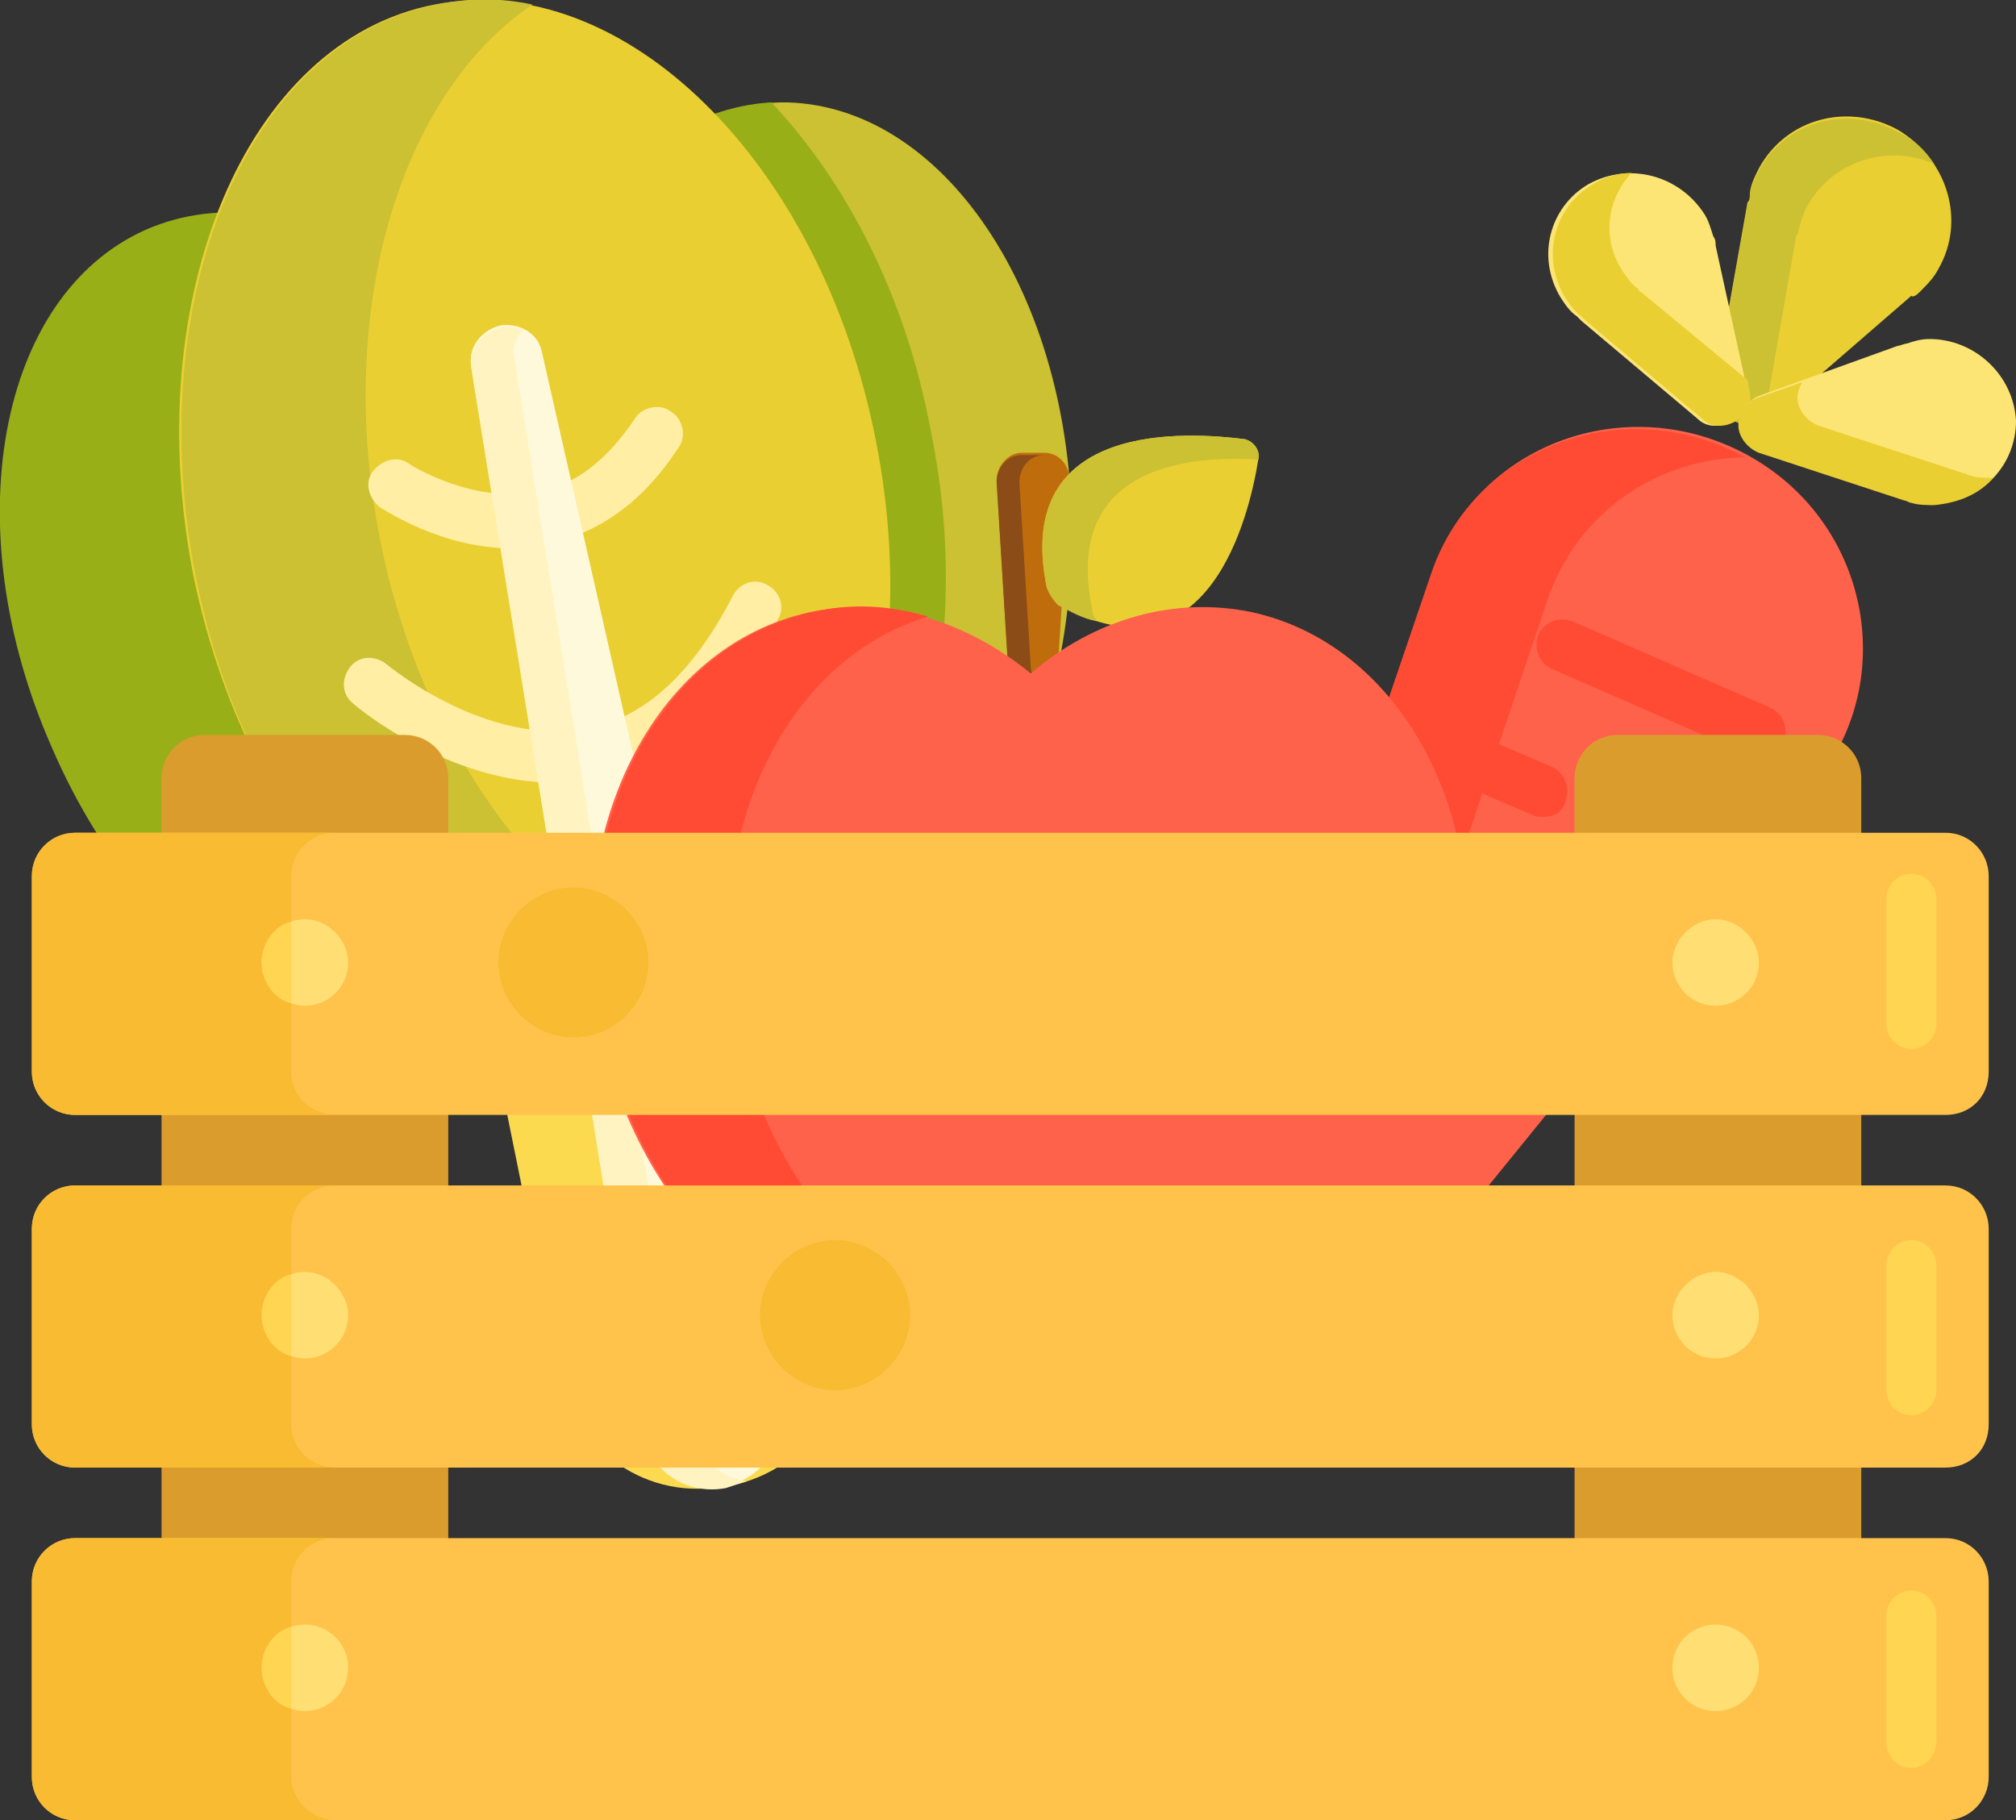 <?xml version="1.0" encoding="utf-8"?>
<!-- Generator: Adobe Illustrator 20.0.0, SVG Export Plug-In . SVG Version: 6.00 Build 0)  -->
<svg version="1.1" id="Capa_1" xmlns="http://www.w3.org/2000/svg" xmlns:xlink="http://www.w3.org/1999/xlink" x="0px" y="0px"
	 viewBox="0 0 88.6 80" style="enable-background:new 0 0 88.6 80;" xml:space="preserve">
<rect x="0" y="0" width="88.6" height="80" fill="#333333" stroke="none"/>
<style type="text/css">
	.st0{fill:#FCDA4F;}
	.st1{fill:#CCC033;}
	.st2{fill:#99AF17;}
	.st3{fill:#EACF32;}
	.st4{fill:#FFEEA4;}
	.st5{fill:#FFF9DC;}
	.st6{fill:#FFF4C1;}
	.st7{fill:#FF624B;}
	.st8{fill:#FF4B34;}
	.st9{fill:#FCE575;}
	.st10{fill:#BF6C0D;}
	.st11{fill:#8C4C17;}
	.st12{fill:#DB9C2E;}
	.st13{fill:#FFC34C;}
	.st14{fill:#FFD551;}
	.st15{fill:#FFDF74;}
	.st16{fill:#F9BB32;}
</style>
<path class="st0" d="M32,65.3l0.1,0c3.4-0.7,5.6-3.9,4.9-7.3l-3.5-17.8l-6.2,1.2L32,65.3z"/>
<path class="st1" d="M34.6,4.5c-7.1-0.1-13.1,8.3-13.3,18.9C21,34.1,26.6,42.8,33.8,42.9S46.9,34.6,47.1,24
	C47.3,13.4,41.7,4.7,34.6,4.5z"/>
<path class="st2" d="M40.9,18.9C39.8,13,37.2,8,33.9,4.5c-7,0.4-12.6,9-12.7,19.4c0,10.2,5.3,18.5,12.1,18.9
	C39.7,39.5,43.1,29.6,40.9,18.9z"/>
<path class="st0" d="M32,65.3l-0.1,0c-3.4,0.7-6.6-1.5-7.3-4.9L21,42.6l6.2-1.2L32,65.3z"/>
<path class="st2" d="M26,22.5C21.7,12.8,13,7.2,6.4,10.1C-0.1,13-2,23.2,2.3,32.9c4.2,9.7,13,15.3,19.5,12.4S30.2,32.2,26,22.5z"/>
<path class="st3" d="M38.5,19.4C36.1,7.1,27.4-1.4,19.1,0.2c-8.3,1.6-13,12.9-10.6,25.1C11,37.5,19.6,46.1,27.9,44.5
	C36.2,42.8,40.9,31.6,38.5,19.4z"/>
<path class="st1" d="M16.7,23.7c-2-10.1,0.9-19.6,6.7-23.5c-1.4-0.3-2.8-0.3-4.2,0c-8.3,1.6-13,12.9-10.6,25.1
	C11,37.5,19.6,46.1,27.9,44.5c1.4-0.3,2.7-0.8,3.9-1.6C25,41.5,18.7,33.8,16.7,23.7z"/>
<path class="st4" d="M22.5,24.1c-3.1,0-5.6-1.7-5.8-1.8c-0.5-0.4-0.7-1.1-0.3-1.6c0.4-0.5,1.1-0.7,1.6-0.3c0,0,2.8,1.8,5.7,1.2
	c1.6-0.3,3-1.4,4.2-3.2c0.3-0.5,1.1-0.7,1.6-0.3c0.5,0.3,0.7,1.1,0.3,1.6c-1.5,2.3-3.4,3.7-5.7,4.2C23.6,24,23.1,24.1,22.5,24.1z"/>
<path class="st4" d="M24.4,34.4c-4.7,0-8.7-3.3-8.9-3.5c-0.5-0.4-0.5-1.1-0.1-1.6c0.4-0.5,1.1-0.5,1.6-0.1c0,0,4.4,3.7,8.9,2.8
	c2.5-0.5,4.6-2.5,6.3-5.8c0.3-0.6,1-0.8,1.5-0.5c0.6,0.3,0.8,1,0.5,1.5c-2,4-4.6,6.3-7.9,7C25.7,34.3,25,34.4,24.4,34.4z"/>
<path class="st5" d="M23.8,15.4c-0.2-0.8-1-1.2-1.8-1.1c-0.8,0.2-1.4,0.9-1.3,1.7l7.6,47c0,0.1,0.1,0.2,0.1,0.3
	c0.4,1.4,1.9,2.3,3.5,2c0,0,0,0,0,0c0,0,0,0,0,0c1.5-0.3,2.6-1.7,2.4-3.2c0-0.1,0-0.2,0-0.4L23.8,15.4z"/>
<path class="st6" d="M30.3,63c-0.1-0.1-0.1-0.2-0.1-0.3l-7.6-47c-0.1-0.4,0.1-0.9,0.4-1.2c-0.3-0.1-0.6-0.2-1-0.1
	c-0.8,0.2-1.4,0.9-1.3,1.7l7.6,47c0,0.1,0.1,0.2,0.1,0.3c0.4,1.4,1.9,2.3,3.5,2c0,0,0,0,0,0c0,0,0,0,0,0c0.3-0.1,0.6-0.2,0.9-0.3
	C31.7,64.9,30.6,64.1,30.3,63z"/>
<path class="st7" d="M55.3,58.7c-1.8-1-2.7-3.2-2-5.1L63,25.1c1.9-5.6,8.5-8,13.8-5.1s6.7,9.8,3,14.4l-19,23.4
	C59.4,59.3,57.1,59.7,55.3,58.7z"/>
<path class="st3" d="M84.4,12.8L84.4,12.8c0.3-0.3,0.6-0.6,0.8-1c1.2-2.1,0.4-4.8-1.8-6.1c-2.2-1.2-4.9-0.5-6.1,1.7
	c-0.2,0.4-0.4,0.8-0.4,1.2h0l0,0c0,0.1,0,0.2-0.1,0.3l-1.4,7.9c-0.1,0.7,0.2,1.3,0.8,1.6c0.6,0.3,1.3,0.3,1.8-0.2l6-5.2
	C84.1,13.1,84.3,12.9,84.4,12.8L84.4,12.8z"/>
<g>
	<path class="st8" d="M63.1,47.9c-0.2,0-0.3,0-0.5-0.1l-4.9-2.1c-0.6-0.3-0.8-0.9-0.6-1.5c0.3-0.6,0.9-0.8,1.5-0.6l4.9,2.1
		c0.6,0.3,0.8,0.9,0.6,1.5C64,47.6,63.5,47.9,63.1,47.9z"/>
	<path class="st8" d="M70.3,44.2c-0.2,0-0.3,0-0.5-0.1l-6.3-2.8c-0.6-0.3-0.8-0.9-0.6-1.5s0.9-0.8,1.5-0.6l6.3,2.8
		c0.6,0.3,0.8,0.9,0.6,1.5C71.2,43.9,70.8,44.2,70.3,44.2z"/>
	<path class="st8" d="M67.8,35.9c-0.2,0-0.3,0-0.5-0.1l-4.9-2.1c-0.6-0.3-0.8-0.9-0.6-1.5c0.3-0.6,0.9-0.8,1.5-0.6l4.9,2.1
		c0.6,0.3,0.8,0.9,0.6,1.5C68.7,35.7,68.3,35.9,67.8,35.9z"/>
	<path class="st8" d="M77.4,33.3c-0.2,0-0.3,0-0.5-0.1l-8.7-3.8c-0.6-0.3-0.8-0.9-0.6-1.5c0.3-0.6,0.9-0.8,1.5-0.6l8.7,3.8
		c0.6,0.3,0.8,0.9,0.6,1.5C78.3,33.1,77.9,33.3,77.4,33.3z"/>
</g>
<path class="st1" d="M77.5,18.6C77.5,18.6,77.5,18.6,77.5,18.6l1.4-8c0-0.1,0-0.2,0.1-0.3l0,0h0c0.1-0.4,0.2-0.8,0.4-1.2
	c1.1-2,3.5-2.8,5.6-1.9c-0.4-0.6-0.9-1.1-1.6-1.4c-2.2-1.2-4.9-0.5-6.1,1.7c-0.2,0.4-0.4,0.8-0.4,1.2l0,0l0,0c0,0.1,0,0.2-0.1,0.3
	l-1.4,7.9c-0.1,0.7,0.2,1.3,0.8,1.6C76.6,18.7,77,18.8,77.5,18.6z"/>
<path class="st9" d="M76.8,17.2l-1.4-6.4c0-0.1,0-0.3-0.1-0.4l0,0h0c-0.1-0.3-0.2-0.7-0.4-1c-1.1-1.7-3.3-2.3-5.1-1.3
	c-1.7,1-2.3,3.2-1.2,5c0.2,0.3,0.4,0.6,0.7,0.8l0,0l0,0c0.1,0.1,0.1,0.1,0.2,0.2l5.1,4.3c0.4,0.4,1,0.4,1.5,0.1
	C76.7,18.3,76.9,17.8,76.8,17.2z"/>
<path class="st3" d="M72.2,12.9c-0.1-0.1-0.2-0.1-0.2-0.2l0,0l0,0c-0.3-0.2-0.5-0.5-0.7-0.8c-0.9-1.4-0.7-3.1,0.4-4.3
	c-0.6,0-1.2,0.2-1.7,0.5c-1.7,1-2.3,3.2-1.2,5c0.2,0.3,0.4,0.6,0.7,0.8l0,0l0,0c0.1,0.1,0.1,0.1,0.2,0.2l5.1,4.3
	c0.4,0.4,1,0.4,1.5,0.1c0.5-0.3,0.7-0.8,0.6-1.3l-0.1-0.5L72.2,12.9z"/>
<path class="st9" d="M88.6,18.5c-0.1-2-1.8-3.6-3.8-3.6c-0.4,0-0.7,0.1-1,0.2v0l0,0c-0.1,0-0.3,0.1-0.4,0.1l-6.1,2.2
	c-0.5,0.2-0.8,0.7-0.8,1.2c0,0.5,0.4,1,0.9,1.2l6.4,2.1c0.1,0,0.2,0.1,0.3,0.1l0,0v0c0.3,0.1,0.7,0.1,1,0.1
	C87,22.1,88.6,20.5,88.6,18.5z"/>
<path class="st3" d="M87.6,21c-0.4,0-0.7,0-1-0.1v0l0,0c-0.1,0-0.2-0.1-0.3-0.1l-6.4-2.1C79.4,18.5,79,18,79,17.5
	c0-0.3,0.1-0.5,0.2-0.7l-2,0.7c-0.5,0.2-0.8,0.7-0.8,1.2c0,0.5,0.4,1,0.9,1.2l6.4,2.1c0.1,0,0.2,0.1,0.3,0.1l0,0v0
	c0.3,0.1,0.7,0.1,1,0.1C86.1,22.1,87,21.7,87.6,21C87.6,21,87.6,21,87.6,21z"/>
<path class="st8" d="M58.4,54.9L68,26.4c1.3-3.9,4.9-6.3,8.8-6.3c0,0-0.1,0-0.1,0c-5.3-2.9-11.9-0.5-13.8,5.1l-9.7,28.5
	c-0.7,1.9,0.2,4.1,2,5.1c1.2,0.7,2.6,0.7,3.8,0.2C58.2,57.8,57.9,56.3,58.4,54.9z"/>
<path class="st10" d="M45.4,30.3c-0.6,0-1-0.5-1.1-1.1l-0.5-8.1c0-0.6,0.5-1.2,1.1-1.2h1c0.6,0,1.1,0.5,1.1,1.2l-0.5,8.1
	C46.4,29.9,46,30.3,45.4,30.3z"/>
<path class="st3" d="M46.6,26.6c6.5,3.6,8.3-3.9,8.7-6.4c0.1-0.4-0.2-0.8-0.6-0.9c-2.4-0.3-10.2-0.9-8.7,6.5
	C46.1,26.1,46.3,26.4,46.6,26.6z"/>
<path class="st11" d="M45.3,29.3l-0.5-8.1c0-0.6,0.4-1.2,1.1-1.2c0,0,0,0,0,0h-1c-0.6,0-1.1,0.5-1.1,1.2l0.5,8.1
	c0,0.6,0.5,1.1,1.1,1.1c0.2,0,0.4,0,0.5-0.1C45.6,30,45.3,29.7,45.3,29.3z"/>
<path class="st7" d="M55,26.9c-3.4-0.7-6.9,0.3-9.7,2.7c-2.8-2.3-6.3-3.4-9.7-2.7c-6.9,1.5-11,9.7-9.2,18.4s8.8,14.5,15.7,13.1
	c1.1-0.2,2.2-0.7,3.1-1.2c1,0.6,2,1,3.1,1.2c6.9,1.5,13.9-4.4,15.7-13.1C66,36.6,61.9,28.4,55,26.9z"/>
<path class="st1" d="M48,26.8c-1.3-6.3,4.2-6.8,7.3-6.6c0.1-0.4-0.2-0.8-0.6-0.9c-2.4-0.3-10.2-0.9-8.7,6.5c0.1,0.3,0.3,0.6,0.5,0.8
	c0.6,0.3,1.1,0.6,1.7,0.7C48.1,27.1,48,27,48,26.8z"/>
<path class="st8" d="M32.4,45.3c-1.7-8.4,2-16.3,8.4-18.2c-1.7-0.5-3.4-0.6-5.1-0.2c-6.9,1.5-11,9.7-9.2,18.4s8.8,14.5,15.7,13.1
	c0.3-0.1,0.5-0.1,0.8-0.2C38.1,56.7,33.8,51.8,32.4,45.3z"/>
<path class="st12" d="M7.1,78V34.2c0-1,0.8-1.9,1.9-1.9h8.8c1,0,1.9,0.8,1.9,1.9V78c0,1-0.8,1.9-1.9,1.9H8.9C7.9,79.8,7.1,79,7.1,78
	z"/>
<path class="st12" d="M69.2,78V34.2c0-1,0.8-1.9,1.9-1.9h8.8c1,0,1.9,0.8,1.9,1.9V78c0,1-0.8,1.9-1.9,1.9h-8.8
	C70,79.8,69.2,79,69.2,78z"/>
<path class="st13" d="M85.5,49H3.3c-1.1,0-1.9-0.9-1.9-1.9v-8.6c0-1.1,0.9-1.9,1.9-1.9h82.2c1.1,0,1.9,0.9,1.9,1.9v8.6
	C87.4,48.2,86.6,49,85.5,49z"/>
<path class="st13" d="M85.5,64.5H3.3c-1.1,0-1.9-0.9-1.9-1.9V54c0-1.1,0.9-1.9,1.9-1.9h82.2c1.1,0,1.9,0.9,1.9,1.9v8.6
	C87.4,63.7,86.6,64.5,85.5,64.5z"/>
<path class="st13" d="M85.5,80H3.3c-1.1,0-1.9-0.9-1.9-1.9v-8.6c0-1.1,0.9-1.9,1.9-1.9h82.2c1.1,0,1.9,0.9,1.9,1.9v8.6
	C87.4,79.1,86.6,80,85.5,80z"/>
<path class="st14" d="M84,77.7c-0.6,0-1.1-0.5-1.1-1.1V71c0-0.6,0.5-1.1,1.1-1.1c0.6,0,1.1,0.5,1.1,1.1v5.5
	C85.1,77.2,84.6,77.7,84,77.7z"/>
<path class="st15" d="M77.3,73.3c0,1.1-0.9,1.9-1.9,1.9c-1.1,0-1.9-0.9-1.9-1.9c0-1.1,0.9-1.9,1.9-1.9
	C76.4,71.4,77.3,72.2,77.3,73.3z"/>
<path class="st15" d="M77.3,57.8c0,1.1-0.9,1.9-1.9,1.9c-1.1,0-1.9-0.9-1.9-1.9s0.9-1.9,1.9-1.9C76.4,55.9,77.3,56.8,77.3,57.8z"/>
<path class="st15" d="M77.3,42.3c0,1.1-0.9,1.9-1.9,1.9c-1.1,0-1.9-0.9-1.9-1.9s0.9-1.9,1.9-1.9C76.4,40.4,77.3,41.3,77.3,42.3z"/>
<path class="st16" d="M12.8,62.6V54c0-1.1,0.9-1.9,1.9-1.9H3.3c-1.1,0-1.9,0.9-1.9,1.9v8.6c0,1.1,0.9,1.9,1.9,1.9h11.5
	C13.7,64.5,12.8,63.7,12.8,62.6z"/>
<path class="st16" d="M12.8,78.1v-8.6c0-1.1,0.9-1.9,1.9-1.9H3.3c-1.1,0-1.9,0.9-1.9,1.9v8.6c0,1.1,0.9,1.9,1.9,1.9h11.5
	C13.7,80,12.8,79.1,12.8,78.1z"/>
<path class="st16" d="M12.8,47.1v-8.6c0-1.1,0.9-1.9,1.9-1.9H3.3c-1.1,0-1.9,0.9-1.9,1.9v8.6c0,1.1,0.9,1.9,1.9,1.9h11.5
	C13.7,49,12.8,48.2,12.8,47.1z"/>
<path class="st15" d="M15.3,42.3c0,1.1-0.9,1.9-1.9,1.9s-1.9-0.9-1.9-1.9s0.9-1.9,1.9-1.9S15.3,41.3,15.3,42.3z"/>
<path class="st15" d="M15.3,57.8c0,1.1-0.9,1.9-1.9,1.9s-1.9-0.9-1.9-1.9s0.9-1.9,1.9-1.9S15.3,56.8,15.3,57.8z"/>
<path class="st15" d="M15.3,73.3c0,1.1-0.9,1.9-1.9,1.9s-1.9-0.9-1.9-1.9c0-1.1,0.9-1.9,1.9-1.9S15.3,72.2,15.3,73.3z"/>
<path class="st14" d="M12.8,59.6V56c-0.8,0.2-1.3,1-1.3,1.8S12,59.4,12.8,59.6z"/>
<path class="st14" d="M12.8,75.1v-3.6c-0.8,0.2-1.3,1-1.3,1.8S12,74.9,12.8,75.1z"/>
<path class="st14" d="M12.8,44.1v-3.6c-0.8,0.2-1.3,1-1.3,1.8S12,43.9,12.8,44.1z"/>
<path class="st16" d="M28.5,42.3c0,1.8-1.5,3.3-3.3,3.3s-3.3-1.5-3.3-3.3c0-1.8,1.5-3.3,3.3-3.3S28.5,40.5,28.5,42.3z"/>
<path class="st16" d="M40,57.8c0,1.8-1.5,3.3-3.3,3.3c-1.8,0-3.3-1.5-3.3-3.3c0-1.8,1.5-3.3,3.3-3.3C38.5,54.5,40,56,40,57.8z"/>
<path class="st14" d="M84,62.2c-0.6,0-1.1-0.5-1.1-1.1v-5.5c0-0.6,0.5-1.1,1.1-1.1c0.6,0,1.1,0.5,1.1,1.1v5.5
	C85.1,61.7,84.6,62.2,84,62.2z"/>
<path class="st14" d="M84,46.1c-0.6,0-1.1-0.5-1.1-1.1v-5.5c0-0.6,0.5-1.1,1.1-1.1c0.6,0,1.1,0.5,1.1,1.1V45
	C85.1,45.6,84.6,46.1,84,46.1z"/>
</svg>
